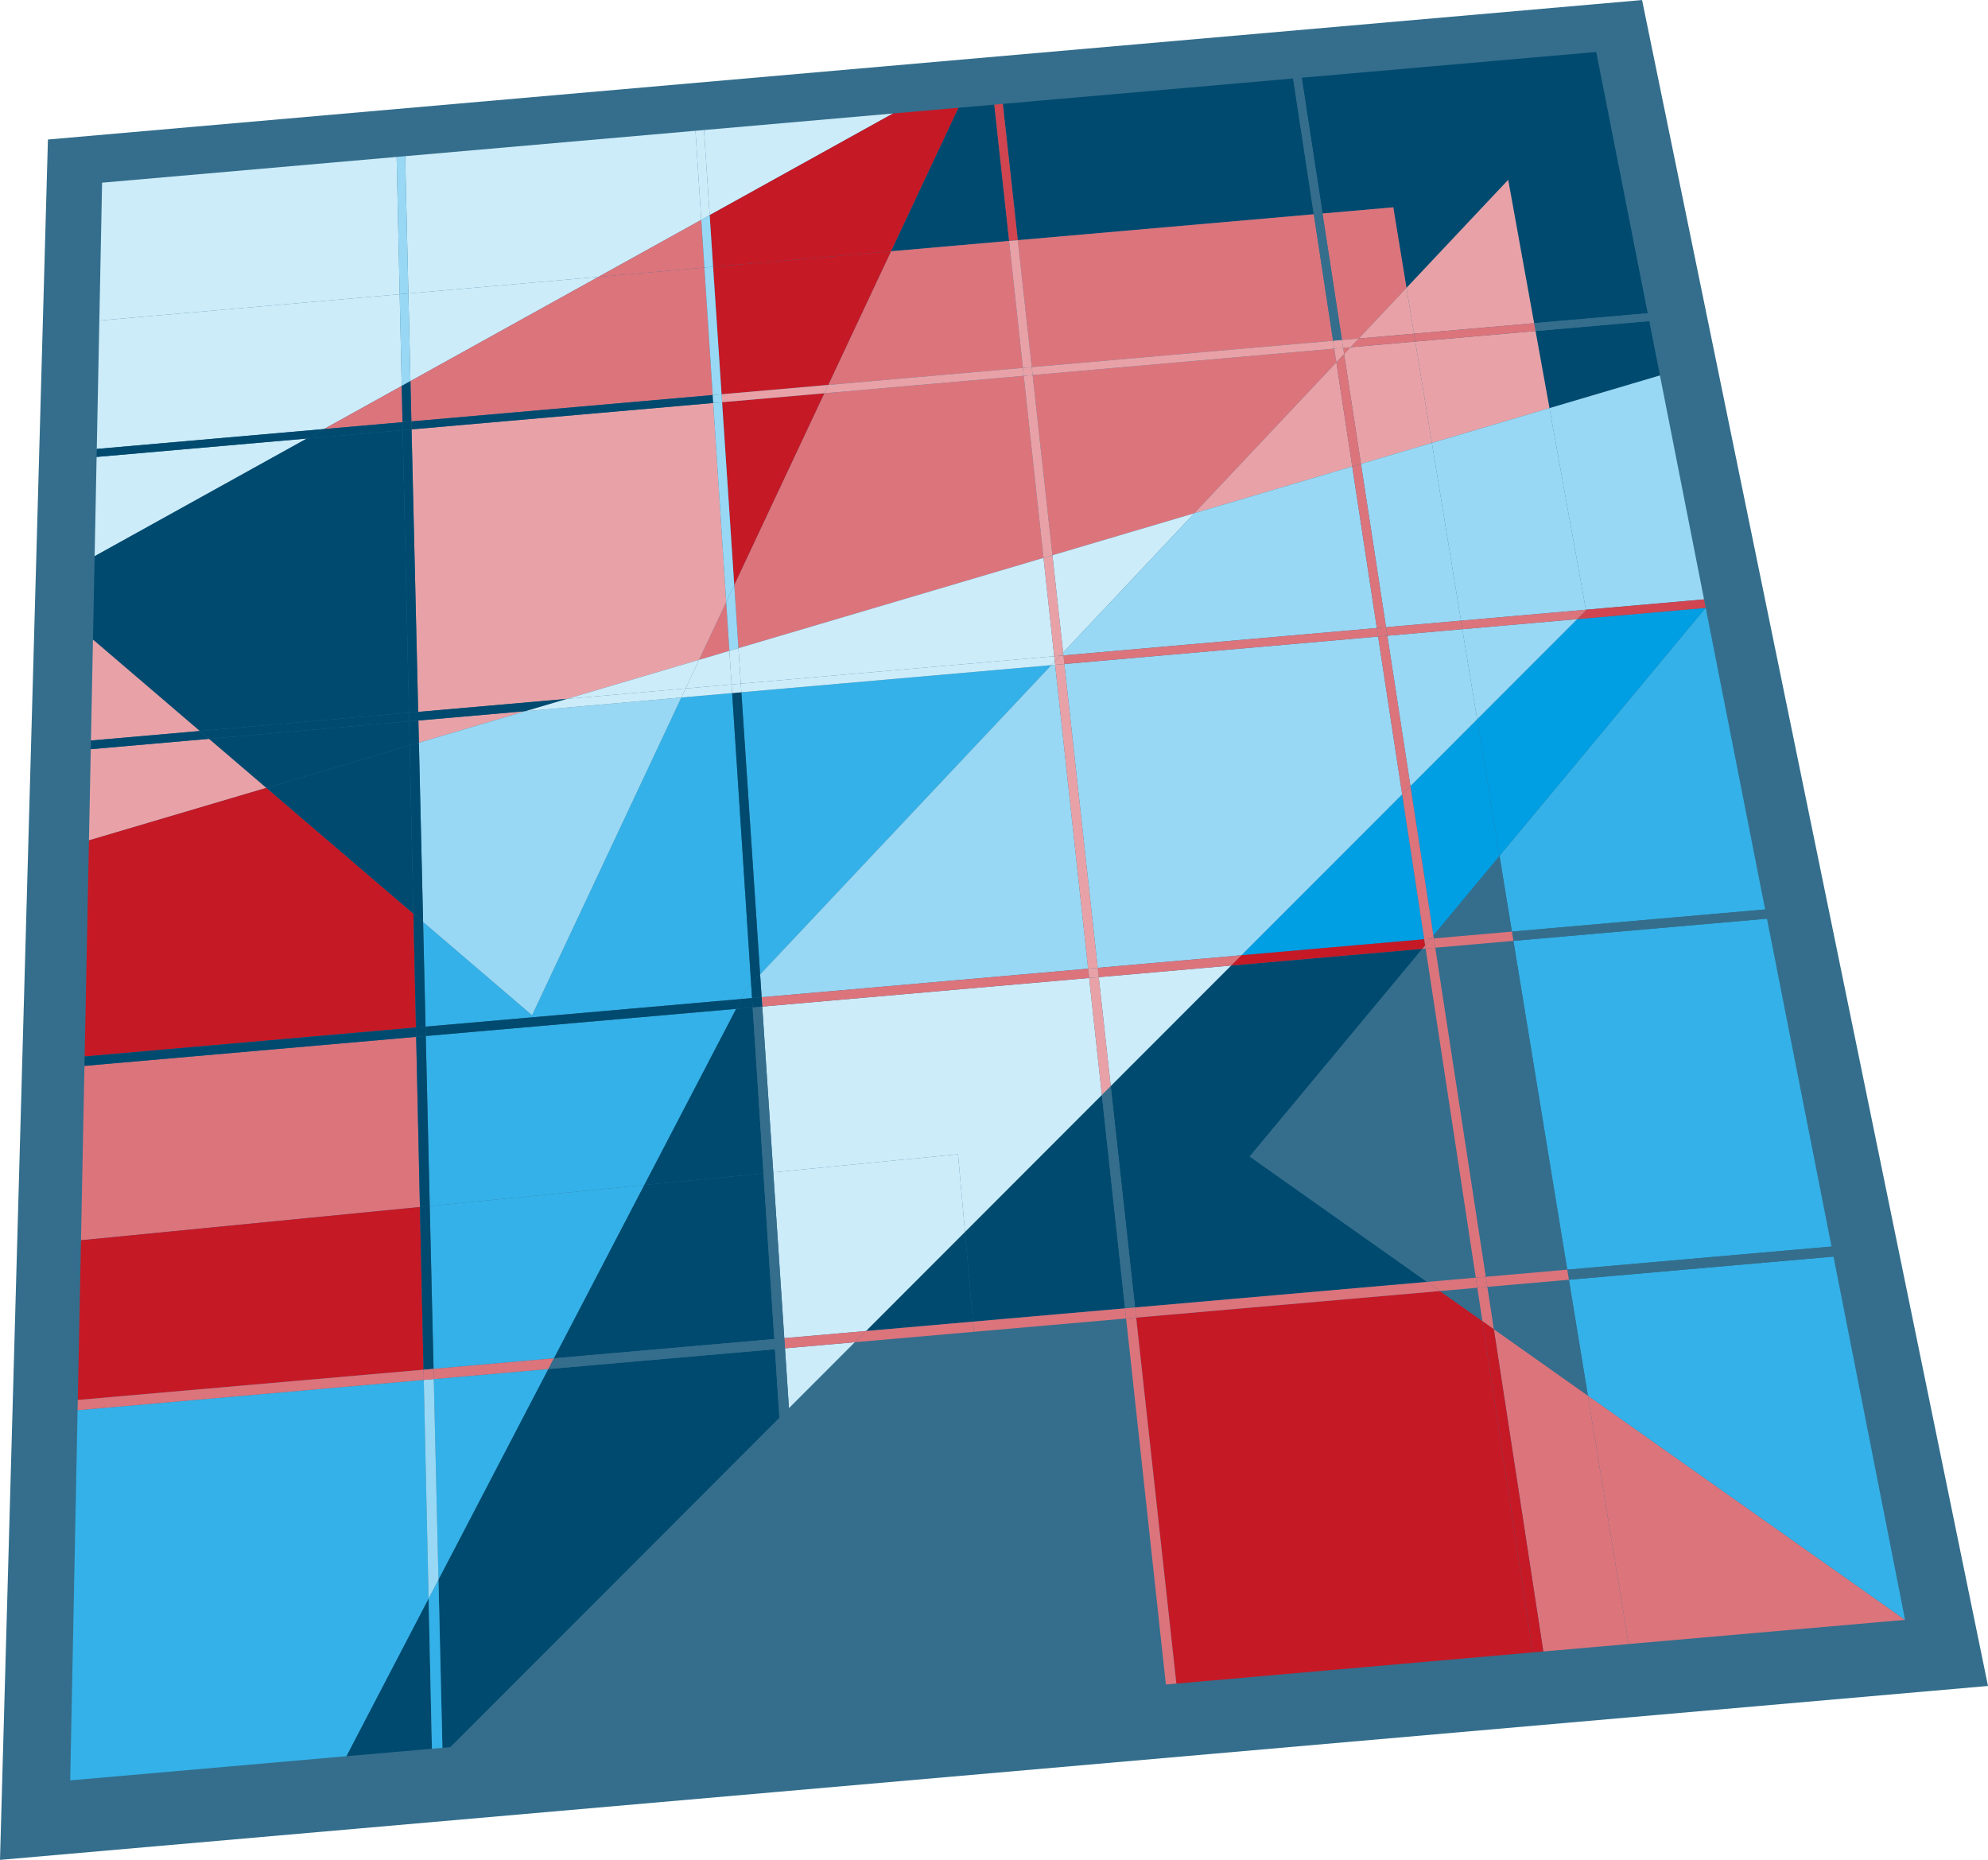 <?xml version="1.0" encoding="utf-8"?>
<!-- Generator: Adobe Illustrator 27.7.0, SVG Export Plug-In . SVG Version: 6.00 Build 0)  -->
<svg version="1.1" id="Layer_1" xmlns="http://www.w3.org/2000/svg" xmlns:xlink="http://www.w3.org/1999/xlink" x="0px" y="0px"
	 viewBox="0 0 388 363" enable-background="new 0 0 388 363" xml:space="preserve">
<g>
	<polygon fill="#346E8C" points="388,329.045 0,362.99 9.354,27.23 320.484,0.01 	"/>
	<g>
		<polygon fill="#004A6F" points="196.948,47.022 194.059,20.421 187.053,21.034 173.896,49.039 		"/>
		<polygon fill="#CCECFA" points="77.413,30.626 19.924,35.655 19.387,62.556 78.008,57.428 		"/>
		<polygon fill="#CCECFA" points="174.292,22.15 137.403,25.377 138.507,41.993 		"/>
		<polygon fill="#CCECFA" points="116.791,54.035 136.87,42.901 135.736,25.523 79.08,30.48 79.707,57.279 		"/>
		<polygon fill="#004A6F" points="256.418,41.819 252.382,15.318 195.725,20.275 198.647,46.873 		"/>
		<polygon fill="#004A6F" points="271.93,40.462 274.505,56.189 294.354,35.106 299.411,63.073 321.582,61.133 321.884,62.669 
			299.689,64.611 302.41,79.657 323.974,73.275 311.538,10.143 254.048,15.172 258.117,41.67 		"/>
		<polygon fill="#98D8F4" points="79.707,57.279 79.08,30.48 77.413,30.626 78.008,57.428 		"/>
		<polygon fill="#CCECFA" points="138.507,41.993 137.403,25.377 135.736,25.523 136.87,42.901 		"/>
		<polygon fill="#D04550" points="198.647,46.873 195.725,20.275 194.059,20.421 196.948,47.022 		"/>
		<polygon fill="#346E8C" points="258.117,41.67 254.048,15.172 252.382,15.318 256.418,41.819 		"/>
		<polygon fill="#346E8C" points="321.884,62.669 321.582,61.133 299.411,63.073 299.689,64.611 		"/>
		<polygon fill="#C51926" points="139.177,52.076 173.896,49.039 187.053,21.034 174.292,22.15 138.507,41.993 		"/>
		<polygon fill="#DC747C" points="136.87,42.901 116.791,54.035 137.478,52.225 		"/>
		<polygon fill="#98D8F4" points="139.177,52.076 138.507,41.993 136.87,42.901 137.478,52.225 		"/>
		<polygon fill="#DC747C" points="317.849,320.863 371.812,316.142 309.908,272.376 		"/>
		<polygon fill="#009EE3" points="288.294,140.386 292.662,167.062 332.91,118.642 307.824,120.837 		"/>
		<polygon fill="#98D8F4" points="309.523,118.998 332.582,116.981 332.91,118.642 371.812,316.142 323.974,73.275 302.41,79.657 		
			"/>
		<polygon fill="#D04550" points="307.824,120.837 332.91,118.642 332.582,116.981 309.523,118.998 309.544,119.116 		"/>
		<polygon fill="#34B1E8" points="292.662,167.062 295.079,181.818 344.502,177.494 344.857,179.297 295.375,183.627 
			305.883,247.796 357.461,243.283 357.848,245.247 306.206,249.765 309.908,272.376 371.812,316.142 332.91,118.642 		"/>
		<polygon fill="#346E8C" points="344.857,179.297 344.502,177.494 295.079,181.818 295.375,183.627 		"/>
		<polygon fill="#346E8C" points="357.848,245.247 357.461,243.283 305.883,247.796 306.206,249.765 		"/>
		<polygon fill="#DC747C" points="199.639,71.802 196.948,47.022 173.896,49.039 161.64,75.126 		"/>
		<polygon fill="#CCECFA" points="18.856,89.18 18.469,108.555 59.882,85.591 		"/>
		<polygon fill="#DC747C" points="265.207,66.065 274.505,56.189 271.93,40.462 258.117,41.67 261.908,66.354 		"/>
		<polygon fill="#DC747C" points="263.604,67.768 262.144,67.895 262.332,69.118 		"/>
		<polygon fill="#DC747C" points="260.178,66.505 256.418,41.819 198.647,46.873 201.369,71.65 		"/>
		<polygon fill="#CCECFA" points="101.622,62.446 116.791,54.035 79.707,57.279 80.107,74.376 		"/>
		<polygon fill="#DC747C" points="233.097,100.17 260.82,70.724 260.413,68.047 201.539,73.198 205.402,108.366 		"/>
		<polygon fill="#CCECFA" points="63.228,83.736 78.404,75.32 78.008,57.428 19.387,62.556 18.887,87.615 		"/>
		<polygon fill="#E8A2A7" points="40.812,144.198 17.718,146.218 17.362,164.015 51.993,153.766 		"/>
		<polygon fill="#DC747C" points="141.735,117.495 136.435,128.776 142.356,127.024 		"/>
		<polygon fill="#DC747C" points="143.303,114.158 144.123,126.501 203.666,108.88 199.807,73.349 160.874,76.755 150.012,99.876 		
			"/>
		<polygon fill="#E8A2A7" points="18.145,124.798 17.751,144.525 39.02,142.664 		"/>
		<polygon fill="#98D8F4" points="79.707,57.279 78.008,57.428 78.404,75.32 80.107,74.376 		"/>
		<polygon fill="#98D8F4" points="144.123,126.501 143.303,114.158 141.735,117.495 142.356,127.024 		"/>
		<polygon fill="#E8A2A7" points="201.369,71.65 198.647,46.873 196.948,47.022 199.639,71.802 		"/>
		<polygon fill="#E8A2A7" points="205.402,108.366 201.539,73.198 199.807,73.349 203.666,108.88 		"/>
		<polygon fill="#E8A2A7" points="262.332,69.118 262.144,67.895 260.413,68.047 260.82,70.724 		"/>
		<polygon fill="#346E8C" points="261.908,66.354 258.117,41.67 256.418,41.819 260.178,66.505 		"/>
		<rect x="18.089" y="88.398" transform="matrix(0.02 -1 1 0.02 -69.885 105.502)" width="1.565" height="0"/>
		<polygon fill="#E8A2A7" points="263.604,67.768 265.207,66.065 261.908,66.354 262.144,67.895 		"/>
		<polygon fill="#E8A2A7" points="199.807,73.349 199.639,71.802 161.64,75.126 160.874,76.755 		"/>
		<polygon fill="#E8A2A7" points="260.413,68.047 260.178,66.505 201.369,71.65 201.539,73.198 		"/>
		<polygon fill="#004A6F" points="63.228,83.736 18.887,87.615 18.856,89.18 59.882,85.591 		"/>
		<polygon fill="#E8A2A7" points="201.539,73.198 201.369,71.65 199.639,71.802 199.807,73.349 		"/>
		<polygon fill="#E8A2A7" points="262.144,67.895 261.908,66.354 260.178,66.505 260.413,68.047 		"/>
		<rect x="16.888" y="145.371" transform="matrix(0.02 -1 1 0.02 -127.962 160.202)" width="1.693" height="0"/>
		<polygon fill="#004A6F" points="39.02,142.664 17.751,144.525 17.718,146.218 40.812,144.198 		"/>
		<polygon fill="#004A6F" points="79.818,139.095 78.596,83.954 59.882,85.591 18.469,108.555 18.145,124.798 39.02,142.664 		"/>
		<polygon fill="#004A6F" points="79.855,140.782 40.812,144.198 51.993,153.766 79.96,145.49 		"/>
		<polygon fill="#C51926" points="150.012,99.876 160.874,76.755 140.933,78.5 143.303,114.158 		"/>
		<polygon fill="#E8A2A7" points="81.656,140.624 81.758,144.958 102.589,138.793 		"/>
		<polygon fill="#E8A2A7" points="136.435,128.776 141.735,117.495 139.201,78.651 80.327,83.802 81.617,138.937 110.697,136.393 		
			"/>
		<polygon fill="#DC747C" points="80.107,74.376 80.291,82.243 139.1,77.098 137.478,52.225 116.791,54.035 101.622,62.446 		"/>
		<polygon fill="#DC747C" points="78.404,75.32 63.228,83.736 78.561,82.394 		"/>
		<polygon fill="#C51926" points="161.64,75.126 173.896,49.039 139.177,52.076 140.83,76.947 		"/>
		<polygon fill="#004A6F" points="80.291,82.243 80.107,74.376 78.404,75.32 78.561,82.394 		"/>
		<polygon fill="#004A6F" points="80.327,83.802 78.596,83.954 79.818,139.095 81.617,138.937 		"/>
		<polygon fill="#004A6F" points="79.855,140.782 79.96,145.49 81.758,144.958 81.656,140.624 		"/>
		<polygon fill="#98D8F4" points="139.1,77.098 140.83,76.947 139.177,52.076 137.478,52.225 		"/>
		<polygon fill="#98D8F4" points="143.303,114.158 140.933,78.5 139.201,78.651 141.735,117.495 		"/>
		<polygon fill="#004A6F" points="78.596,83.954 78.561,82.394 63.228,83.736 59.882,85.591 		"/>
		<polygon fill="#E8A2A7" points="160.874,76.755 161.64,75.126 140.83,76.947 140.933,78.5 		"/>
		<polygon fill="#004A6F" points="139.201,78.651 139.1,77.098 80.291,82.243 80.327,83.802 		"/>
		<polygon fill="#004A6F" points="80.291,82.243 78.561,82.394 78.596,83.954 80.327,83.802 		"/>
		<polygon fill="#98D8F4" points="140.933,78.5 140.83,76.947 139.1,77.098 139.201,78.651 		"/>
		<polygon fill="#004A6F" points="110.697,136.393 81.617,138.937 81.656,140.624 102.589,138.793 		"/>
		<polygon fill="#004A6F" points="79.818,139.095 39.02,142.664 40.812,144.198 79.855,140.782 		"/>
		<polygon fill="#004A6F" points="81.656,140.624 81.617,138.937 79.818,139.095 79.855,140.782 		"/>
		<polygon fill="#CCECFA" points="233.097,100.17 205.402,108.366 207.489,127.369 		"/>
		<polygon fill="#CCECFA" points="205.75,128.077 203.666,108.88 144.123,126.501 144.583,133.429 		"/>
		<polygon fill="#C51926" points="281.041,251.967 221.745,257.155 229.591,328.585 299.167,322.497 289.316,257.817 		"/>
		<polygon fill="#34B1E8" points="145.727,192.969 146.597,192.045 142.894,135.267 132.978,136.134 103.846,198.144 
			82.576,179.941 83.054,200.368 144.68,194.976 		"/>
		<polygon fill="#CCECFA" points="142.784,133.586 142.356,127.024 136.435,128.776 133.806,134.371 		"/>
		<polygon fill="#004A6F" points="277.601,185.182 240.278,188.447 216.781,211.966 221.528,255.176 278.527,250.189 
			243.91,225.715 		"/>
		<polygon fill="#009EE3" points="275.277,153.415 279.756,182.589 292.662,167.062 288.294,140.386 		"/>
		<polygon fill="#34B1E8" points="144.695,135.109 148.354,190.178 205.184,129.817 		"/>
		<polygon fill="#004A6F" points="188.34,240.434 189.911,257.942 219.572,255.347 215.049,213.7 		"/>
		<polygon fill="#009EE3" points="277.969,183.315 273.661,155.032 242.286,186.437 		"/>
		<polygon fill="#34B1E8" points="125.753,231.276 143.678,196.898 83.097,202.199 83.873,235.384 		"/>
		<polygon fill="#DC747C" points="291.551,259.397 301.213,322.318 317.849,320.863 309.908,272.376 		"/>
		<polygon fill="#C51926" points="81.18,200.532 80.688,178.325 53.807,155.32 51.993,153.766 17.362,164.015 16.521,206.189 		"/>
		<polygon fill="#DC747C" points="81.22,202.363 16.484,208.026 15.805,242.059 81.957,235.572 		"/>
		<polygon fill="#346E8C" points="190.089,259.924 196.512,331.479 227.545,328.764 219.787,257.326 		"/>
		<polygon fill="#004A6F" points="83.097,202.199 81.22,202.363 81.957,235.572 83.873,235.384 		"/>
		<polygon fill="#004A6F" points="82.576,179.941 80.688,178.325 81.18,200.532 83.054,200.368 		"/>
		<polygon fill="#004A6F" points="144.695,135.109 142.894,135.267 146.597,192.045 148.354,190.178 		"/>
		<polygon fill="#CCECFA" points="142.784,133.586 144.583,133.429 144.123,126.501 142.356,127.024 		"/>
		<polygon fill="#DC747C" points="219.787,257.326 227.545,328.764 229.591,328.585 221.745,257.155 		"/>
		<polygon fill="#E8A2A7" points="206.919,127.975 207.489,127.369 205.402,108.366 203.666,108.88 205.75,128.077 		"/>
		<polygon fill="#346E8C" points="215.049,213.7 219.572,255.347 221.528,255.176 216.781,211.966 		"/>
		<polygon fill="#C51926" points="289.316,257.817 299.167,322.497 301.213,322.318 291.551,259.397 		"/>
		<polygon fill="#DC747C" points="277.969,183.315 279.246,183.203 279.756,182.589 275.277,153.415 273.661,155.032 		"/>
		<polygon fill="#CCECFA" points="205.861,129.098 205.75,128.077 144.583,133.429 144.695,135.109 205.184,129.817 		"/>
		<polygon fill="#CCECFA" points="133.806,134.371 132.978,136.134 142.894,135.267 142.784,133.586 		"/>
		<polygon fill="#CCECFA" points="144.583,133.429 142.784,133.586 142.894,135.267 144.695,135.109 		"/>
		<polygon fill="#E8A2A7" points="206.919,127.975 205.75,128.077 205.861,129.098 		"/>
		<rect x="15.583" y="207.107" transform="matrix(0.02 -1 1 0.02 -190.893 219.474)" width="1.838" height="0"/>
		<polygon fill="#C51926" points="240.278,188.447 277.601,185.182 278.152,184.519 277.969,183.315 242.286,186.437 		"/>
		<polygon fill="#004A6F" points="81.18,200.532 16.521,206.189 16.484,208.026 81.22,202.363 		"/>
		<polygon fill="#004A6F" points="144.68,194.976 83.054,200.368 83.097,202.199 143.678,196.898 		"/>
		<polygon fill="#004A6F" points="83.097,202.199 83.054,200.368 81.18,200.532 81.22,202.363 		"/>
		<polygon fill="#DC747C" points="279.246,183.203 277.969,183.315 278.152,184.519 		"/>
		<polygon fill="#DC747C" points="189.911,257.942 190.089,259.924 219.787,257.326 219.572,255.347 		"/>
		<polygon fill="#DC747C" points="221.528,255.176 221.745,257.155 281.041,251.967 278.527,250.189 		"/>
		<polygon fill="#DC747C" points="219.572,255.347 219.787,257.326 221.745,257.155 221.528,255.176 		"/>
		<polygon fill="#CCECFA" points="136.435,128.776 110.697,136.393 133.806,134.371 		"/>
		<polygon fill="#004A6F" points="51.993,153.766 53.807,155.32 80.688,178.325 79.96,145.49 		"/>
		<polygon fill="#98D8F4" points="132.978,136.134 102.589,138.793 81.758,144.958 82.576,179.941 103.846,198.144 		"/>
		<polygon fill="#004A6F" points="81.758,144.958 79.96,145.49 80.688,178.325 82.576,179.941 		"/>
		<polygon fill="#CCECFA" points="110.697,136.393 102.589,138.793 132.978,136.134 133.806,134.371 		"/>
		<polygon fill="#346E8C" points="291.551,259.397 309.908,272.376 306.206,249.765 290.286,251.158 		"/>
		<polygon fill="#346E8C" points="281.041,251.967 289.316,257.817 288.328,251.329 		"/>
		<polygon fill="#346E8C" points="279.843,183.151 295.079,181.818 292.662,167.062 279.756,182.589 		"/>
		<polygon fill="#346E8C" points="277.601,185.182 243.91,225.715 278.527,250.189 288.027,249.358 278.244,185.125 		"/>
		<polygon fill="#346E8C" points="289.983,249.187 305.883,247.796 295.375,183.627 280.121,184.961 		"/>
		<polygon fill="#DC747C" points="279.843,183.151 279.756,182.589 279.246,183.203 		"/>
		<polygon fill="#DC747C" points="288.027,249.358 289.983,249.187 280.121,184.961 278.244,185.125 		"/>
		<polygon fill="#DC747C" points="288.328,251.329 289.316,257.817 291.551,259.397 290.286,251.158 		"/>
		<polygon fill="#DC747C" points="280.121,184.961 295.375,183.627 295.079,181.818 279.843,183.151 		"/>
		<polygon fill="#DC747C" points="278.244,185.125 278.152,184.519 277.601,185.182 		"/>
		<polygon fill="#DC747C" points="278.152,184.519 278.244,185.125 280.121,184.961 279.843,183.151 279.246,183.203 		"/>
		<polygon fill="#DC747C" points="288.027,249.358 278.527,250.189 281.041,251.967 288.328,251.329 		"/>
		<polygon fill="#DC747C" points="290.286,251.158 306.206,249.765 305.883,247.796 289.983,249.187 		"/>
		<polygon fill="#DC747C" points="288.328,251.329 290.286,251.158 289.983,249.187 288.027,249.358 		"/>
		<polygon fill="#346E8C" points="87.887,340.982 155.922,335.03 152.118,276.691 		"/>
		<polygon fill="#346E8C" points="166.836,261.958 153.98,274.827 157.969,334.851 196.512,331.479 190.089,259.924 		"/>
		<polygon fill="#34B1E8" points="83.873,235.384 84.616,267.154 108.119,265.098 125.753,231.276 		"/>
		<polygon fill="#34B1E8" points="85.579,308.326 107.027,267.191 84.663,269.148 		"/>
		<polygon fill="#004A6F" points="169.023,259.769 189.911,257.942 188.34,240.434 		"/>
		<polygon fill="#34B1E8" points="82.705,269.319 15.143,275.23 13.701,347.472 67.628,342.754 83.651,312.024 		"/>
		<polygon fill="#C51926" points="81.957,235.572 15.805,242.059 15.183,273.228 82.66,267.325 		"/>
		<polygon fill="#004A6F" points="83.873,235.384 81.957,235.572 82.66,267.325 84.616,267.154 		"/>
		<polygon fill="#98D8F4" points="82.705,269.319 83.651,312.024 85.579,308.326 84.663,269.148 		"/>
		<polygon fill="#346E8C" points="155.922,335.03 157.969,334.851 153.98,274.827 152.118,276.691 		"/>
		<rect x="14.162" y="274.229" transform="matrix(0.02 -1 1 0.02 -259.314 283.917)" width="2.002" height="0"/>
		<polygon fill="#DC747C" points="84.616,267.154 84.663,269.148 107.027,267.191 108.119,265.098 		"/>
		<polygon fill="#DC747C" points="169.023,259.769 166.836,261.958 190.089,259.924 189.911,257.942 		"/>
		<polygon fill="#DC747C" points="82.66,267.325 15.183,273.228 15.143,275.23 82.705,269.319 		"/>
		<polygon fill="#DC747C" points="84.616,267.154 82.66,267.325 82.705,269.319 84.663,269.148 		"/>
		<polygon fill="#E8A2A7" points="279.461,86.449 302.41,79.657 299.689,64.611 276.221,66.664 		"/>
		<polygon fill="#E8A2A7" points="299.411,63.073 294.354,35.106 274.505,56.189 275.969,65.124 		"/>
		<polygon fill="#DC747C" points="276.221,66.664 299.689,64.611 299.411,63.073 275.969,65.124 		"/>
		<polygon fill="#98D8F4" points="307.824,120.837 285.413,122.798 288.294,140.386 		"/>
		<polygon fill="#98D8F4" points="285.141,121.131 309.523,118.998 302.41,79.657 279.461,86.449 		"/>
		<polygon fill="#DC747C" points="285.413,122.798 307.824,120.837 309.544,119.116 309.523,118.998 285.141,121.131 		"/>
		<polygon fill="#E8A2A7" points="262.332,69.118 265.622,90.544 279.461,86.449 276.221,66.664 263.604,67.768 		"/>
		<polygon fill="#E8A2A7" points="260.82,70.724 233.097,100.17 263.916,91.049 		"/>
		<polygon fill="#E8A2A7" points="275.969,65.124 274.505,56.189 265.207,66.065 		"/>
		<polygon fill="#DC747C" points="263.916,91.049 265.622,90.544 262.332,69.118 260.82,70.724 		"/>
		<polygon fill="#DC747C" points="276.221,66.664 275.969,65.124 265.207,66.065 263.604,67.768 		"/>
		<polygon fill="#98D8F4" points="270.516,122.411 285.141,121.131 279.461,86.449 265.622,90.544 		"/>
		<polygon fill="#98D8F4" points="275.277,153.415 288.294,140.386 285.413,122.798 270.772,124.079 		"/>
		<polygon fill="#98D8F4" points="205.932,129.751 205.184,129.817 148.354,190.178 148.65,194.629 212.372,189.054 		"/>
		<polygon fill="#98D8F4" points="207.549,127.92 268.717,122.568 263.916,91.049 233.097,100.17 207.489,127.369 		"/>
		<polygon fill="#CCECFA" points="216.781,211.966 240.278,188.447 214.446,190.707 		"/>
		<polygon fill="#CCECFA" points="148.771,196.453 150.922,228.808 186.979,225.272 188.34,240.434 215.049,213.7 212.57,190.871 		
			"/>
		<polygon fill="#98D8F4" points="214.247,188.89 242.286,186.437 273.661,155.032 268.971,124.236 207.733,129.594 		"/>
		<polygon fill="#004A6F" points="143.678,196.898 125.753,231.276 149.007,228.996 146.895,196.617 		"/>
		<polygon fill="#34B1E8" points="146.597,192.045 145.727,192.969 144.68,194.976 146.776,194.793 		"/>
		<polygon fill="#346E8C" points="146.895,196.617 149.007,228.996 150.922,228.808 148.771,196.453 		"/>
		<polygon fill="#004A6F" points="148.65,194.629 148.354,190.178 146.597,192.045 146.776,194.793 		"/>
		<polygon fill="#E8A2A7" points="212.57,190.871 215.049,213.7 216.781,211.966 214.446,190.707 		"/>
		<polygon fill="#E8A2A7" points="212.372,189.054 214.247,188.89 207.733,129.594 205.932,129.751 		"/>
		<polygon fill="#E8A2A7" points="206.919,127.975 207.549,127.92 207.489,127.369 		"/>
		<polygon fill="#DC747C" points="268.717,122.568 270.516,122.411 265.622,90.544 263.916,91.049 		"/>
		<polygon fill="#DC747C" points="268.971,124.236 273.661,155.032 275.277,153.415 270.772,124.079 		"/>
		<polygon fill="#DC747C" points="207.549,127.92 207.733,129.594 268.971,124.236 268.717,122.568 		"/>
		<polygon fill="#DC747C" points="270.772,124.079 285.413,122.798 285.141,121.131 270.516,122.411 		"/>
		<polygon fill="#CCECFA" points="205.932,129.751 205.861,129.098 205.184,129.817 		"/>
		<polygon fill="#E8A2A7" points="205.861,129.098 205.932,129.751 207.733,129.594 207.549,127.92 206.919,127.975 		"/>
		<polygon fill="#DC747C" points="268.971,124.236 270.772,124.079 270.516,122.411 268.717,122.568 		"/>
		<polygon fill="#004A6F" points="146.776,194.793 144.68,194.976 143.678,196.898 146.895,196.617 		"/>
		<polygon fill="#DC747C" points="148.65,194.629 148.771,196.453 212.57,190.871 212.372,189.054 		"/>
		<polygon fill="#DC747C" points="214.247,188.89 214.446,190.707 240.278,188.447 242.286,186.437 		"/>
		<polygon fill="#004A6F" points="146.776,194.793 146.895,196.617 148.771,196.453 148.65,194.629 		"/>
		<polygon fill="#E8A2A7" points="212.57,190.871 214.446,190.707 214.247,188.89 212.372,189.054 		"/>
		<polygon fill="#004A6F" points="67.628,342.754 84.3,341.296 83.651,312.024 		"/>
		<polygon fill="#CCECFA" points="186.979,225.272 150.922,228.808 153.072,261.165 169.023,259.769 188.34,240.434 		"/>
		<polygon fill="#004A6F" points="151.246,263.322 107.027,267.191 85.579,308.326 86.347,341.117 87.887,340.982 152.118,276.691 
					"/>
		<polygon fill="#004A6F" points="108.119,265.098 151.116,261.336 149.007,228.996 125.753,231.276 		"/>
		<polygon fill="#CCECFA" points="153.98,274.827 166.836,261.958 153.204,263.151 		"/>
		<polygon fill="#34B1E8" points="83.651,312.024 84.3,341.296 86.347,341.117 85.579,308.326 		"/>
		<polygon fill="#346E8C" points="151.246,263.322 152.118,276.691 153.98,274.827 153.204,263.151 		"/>
		<polygon fill="#346E8C" points="149.007,228.996 151.116,261.336 153.072,261.165 150.922,228.808 		"/>
		<polygon fill="#DC747C" points="153.072,261.165 153.204,263.151 166.836,261.958 169.023,259.769 		"/>
		<polygon fill="#346E8C" points="108.119,265.098 107.027,267.191 151.246,263.322 151.116,261.336 		"/>
		<polygon fill="#346E8C" points="151.246,263.322 153.204,263.151 153.072,261.165 151.116,261.336 		"/>
	</g>
</g>
</svg>
